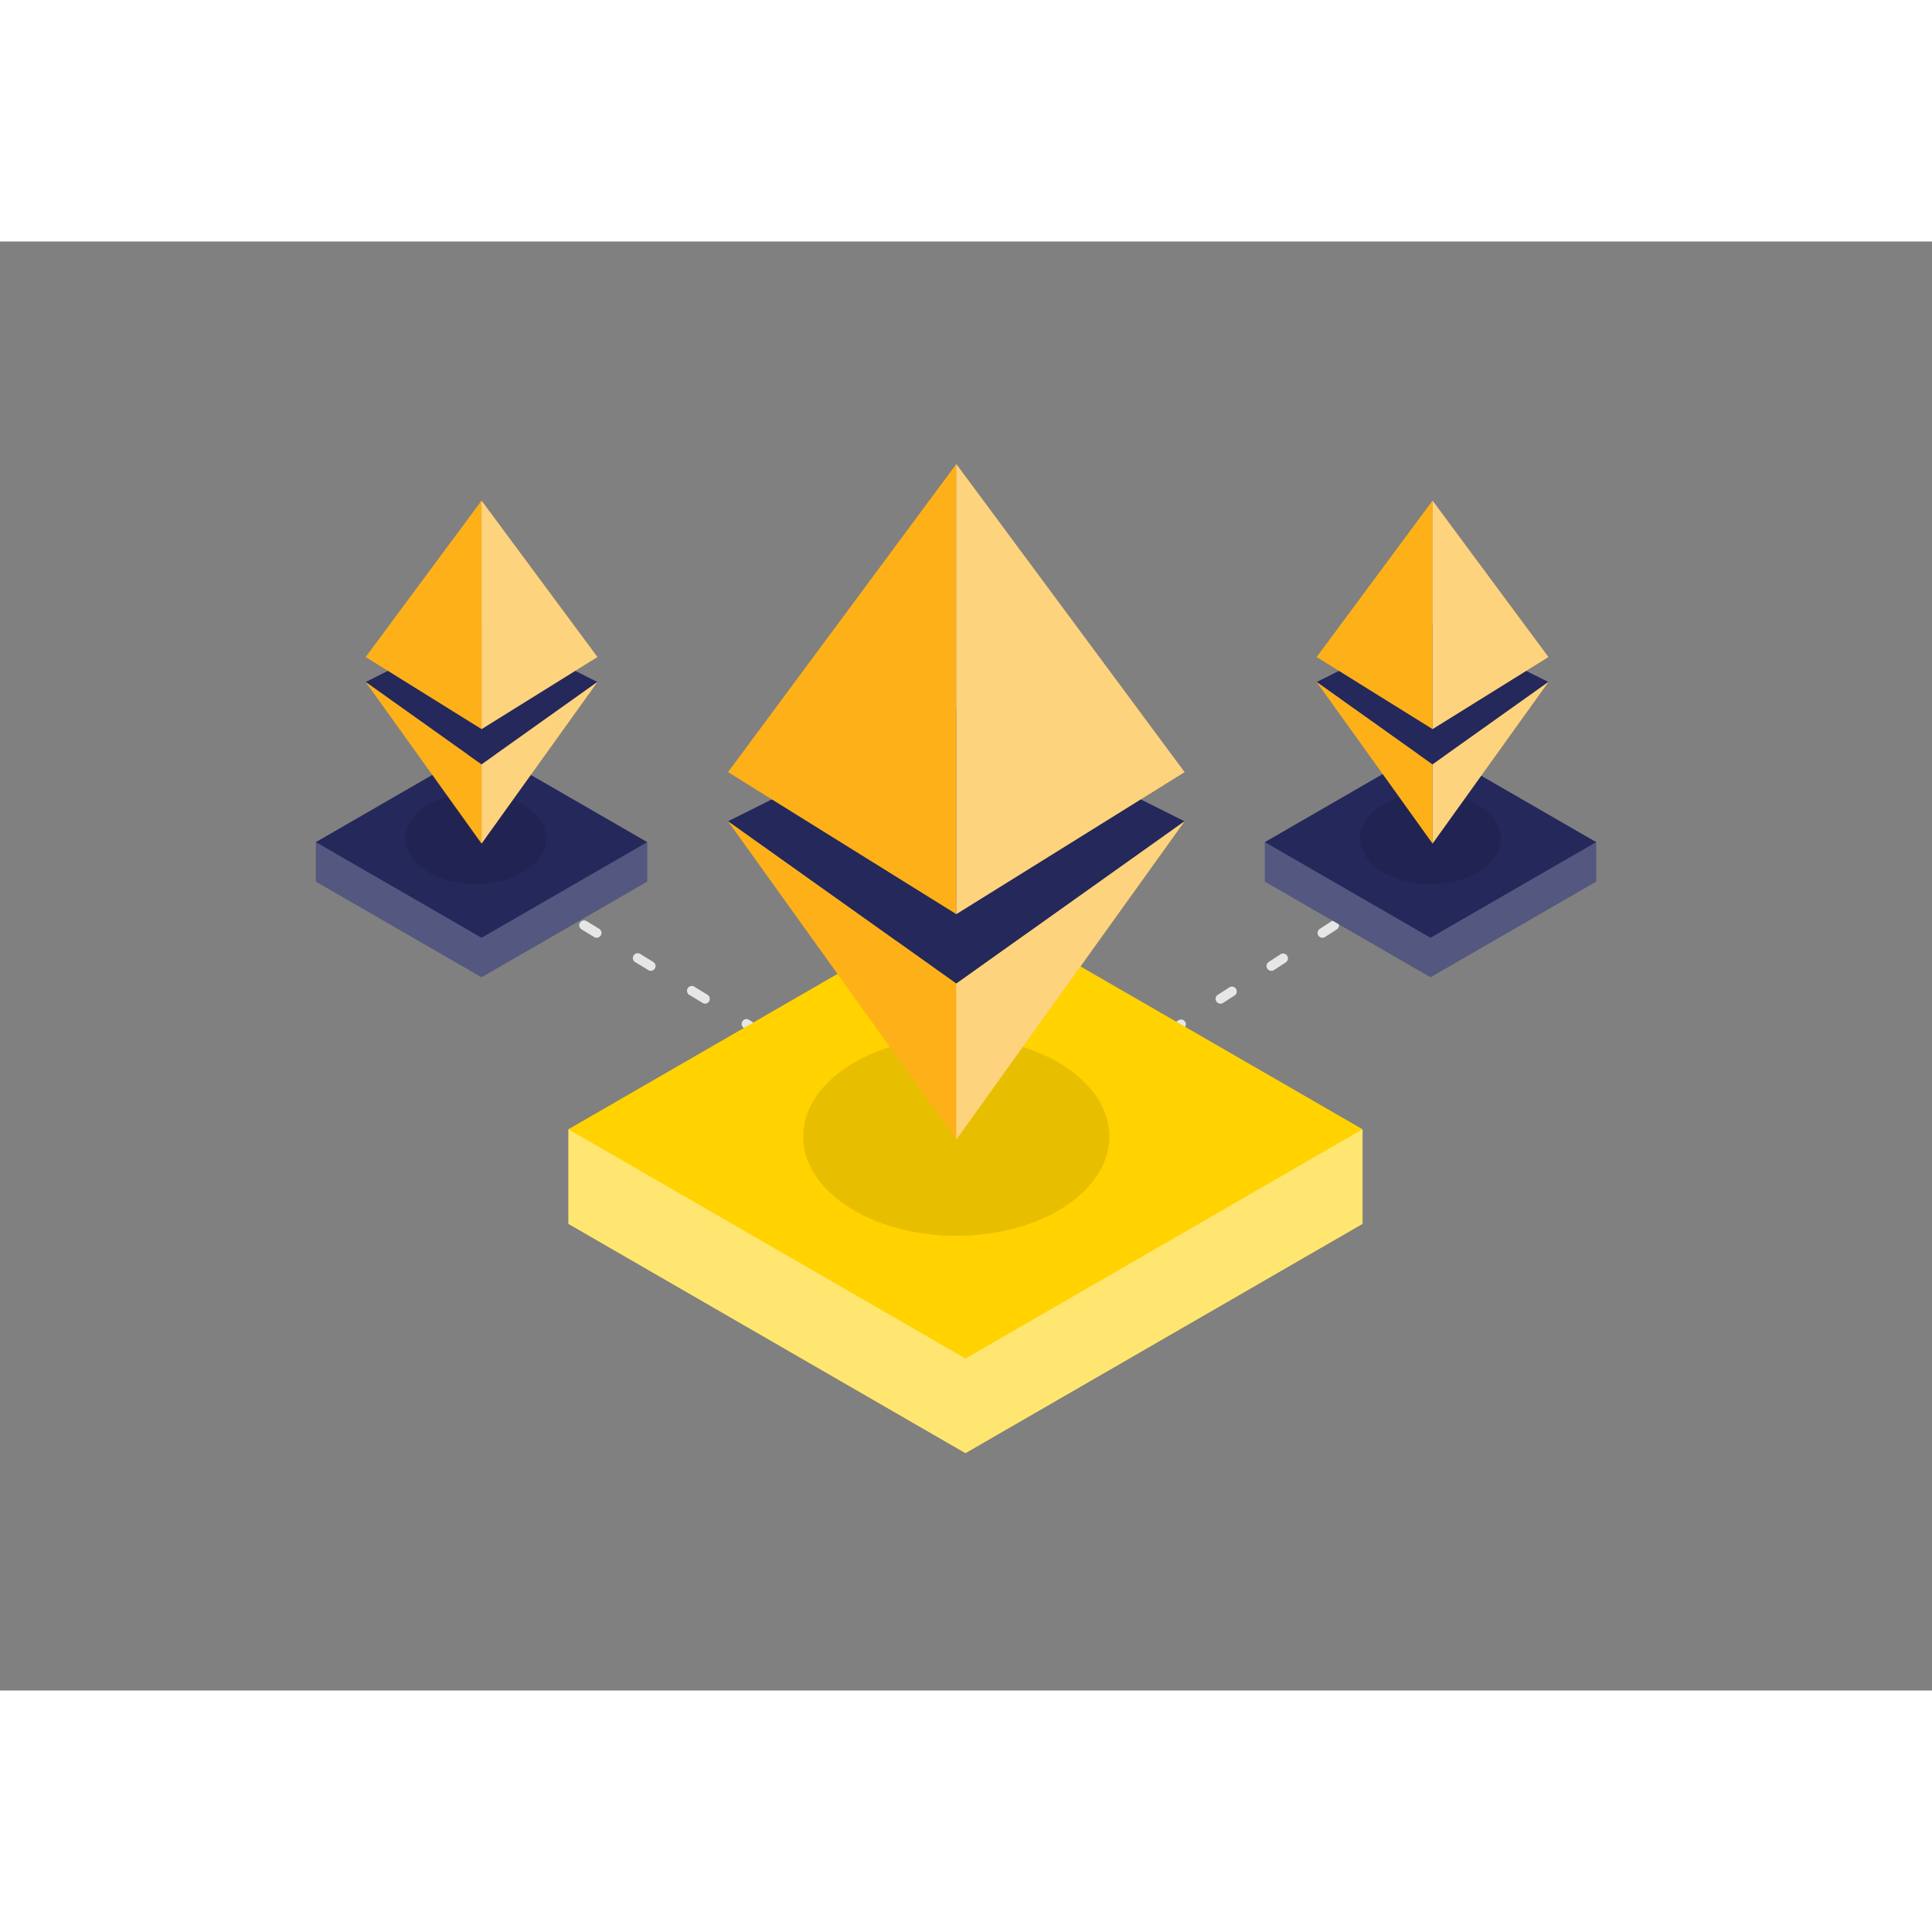 <svg id="Layer_1" data-name="Layer 1" xmlns="http://www.w3.org/2000/svg" viewBox="0 0 400 300" width="100%" height="400" class="illustration styles_illustrationTablet__1DWOa"><rect x="0" y="0" width="400" height="300" fill="#808080" stroke="none"/><path d="M101,130.42a1,1,0,0,1-.52-.15l-1.28-.78a1,1,0,0,1-.33-1.37,1,1,0,0,1,1.37-.34l1.28.78a1,1,0,0,1,.34,1.38A1,1,0,0,1,101,130.42Z" fill="#e6e6e6"></path><path d="M191.07,185.18a1,1,0,0,1-.52-.14l-2.6-1.58a1,1,0,0,1-.33-1.38,1,1,0,0,1,1.37-.33l2.6,1.58a1,1,0,0,1,.33,1.37A1,1,0,0,1,191.07,185.18Zm-11.26-6.84a1,1,0,0,1-.52-.15l-2.6-1.58a1,1,0,0,1-.33-1.37,1,1,0,0,1,1.37-.34l2.6,1.58a1,1,0,0,1,.33,1.38A1,1,0,0,1,179.81,178.34Zm-11.26-6.85a1.07,1.07,0,0,1-.52-.14l-2.6-1.58a1,1,0,0,1-.33-1.38,1,1,0,0,1,1.37-.33l2.6,1.58a1,1,0,0,1-.52,1.85Zm-11.26-6.84a1,1,0,0,1-.52-.15l-2.6-1.58a1,1,0,1,1,1-1.71l2.6,1.58a1,1,0,0,1-.52,1.86ZM146,157.8a1,1,0,0,1-.52-.15l-2.6-1.58a1,1,0,1,1,1-1.7l2.6,1.58a1,1,0,0,1-.52,1.85ZM134.76,151a1,1,0,0,1-.51-.14l-2.6-1.58a1,1,0,1,1,1-1.71l2.59,1.58a1,1,0,0,1,.34,1.37A1,1,0,0,1,134.76,151Zm-11.26-6.84A1,1,0,0,1,123,144l-2.59-1.58a1,1,0,0,1-.34-1.37,1,1,0,0,1,1.38-.34l2.59,1.58a1,1,0,0,1-.52,1.86Zm-11.26-6.85a1,1,0,0,1-.52-.14l-2.59-1.58a1,1,0,1,1,1-1.71l2.6,1.58a1,1,0,0,1-.52,1.85Z" fill="#e6e6e6"></path><path d="M201,191.23a.92.92,0,0,1-.51-.15l-1.29-.78a1,1,0,0,1-.33-1.37,1,1,0,0,1,1.37-.34l.75.46.73-.48a1,1,0,0,1,1.09,1.68l-1.26.82A1.1,1.1,0,0,1,201,191.23Z" fill="#e6e6e6"></path><path d="M210.4,185.15a1,1,0,0,1-.54-1.84l2.43-1.57a1,1,0,1,1,1.09,1.68L210.94,185A1,1,0,0,1,210.4,185.15ZM221,178.32a1,1,0,0,1-.55-1.84l2.44-1.58a1,1,0,0,1,1.09,1.68l-2.44,1.58A1.09,1.09,0,0,1,221,178.32Zm10.56-6.84a1,1,0,0,1-.84-.46,1,1,0,0,1,.29-1.38l2.44-1.58a1,1,0,1,1,1.09,1.68l-2.44,1.58A1,1,0,0,1,231.53,171.48Zm10.56-6.84a1,1,0,0,1-.54-1.84l2.44-1.58a1,1,0,0,1,1.08,1.68l-2.43,1.58A1,1,0,0,1,242.09,164.64Zm10.57-6.84a1,1,0,0,1-.55-1.84l2.44-1.57a1,1,0,0,1,1.09,1.67l-2.44,1.58A1,1,0,0,1,252.66,157.8ZM263.22,151a1,1,0,0,1-.54-1.84l2.43-1.58a1,1,0,1,1,1.09,1.68l-2.44,1.58A1,1,0,0,1,263.22,151Zm10.57-6.84a1,1,0,0,1-.84-.46,1,1,0,0,1,.29-1.38l2.44-1.58a1,1,0,0,1,1.09,1.68L274.33,144A1,1,0,0,1,273.79,144.13Zm10.56-6.84a1,1,0,0,1-.54-1.84l2.43-1.58a1,1,0,1,1,1.09,1.68l-2.44,1.58A1,1,0,0,1,284.35,137.29Z" fill="#e6e6e6"></path><path d="M294.91,130.45a1,1,0,0,1-.54-1.84l1.26-.81a1,1,0,0,1,1.09,1.68l-1.26.81A1,1,0,0,1,294.91,130.45Z" fill="#e6e6e6"></path><polygon points="248.16 183.8 199.89 155.93 151.61 183.8 117.68 183.8 117.68 203.39 199.89 250.86 282.1 203.39 282.1 183.8 248.16 183.8" fill="#ffd200"></polygon><polygon points="248.16 183.8 199.89 155.93 151.61 183.8 117.68 183.8 117.68 203.39 199.89 250.86 282.1 203.39 282.1 183.8 248.16 183.8" fill="#fff" opacity="0.44"></polygon><polygon points="117.68 183.8 199.89 231.27 282.1 183.8 199.89 136.34 117.68 183.8" fill="#ffd200"></polygon><polygon points="316.31 124.35 296.17 112.72 276.03 124.35 261.88 124.35 261.88 132.52 296.17 152.32 330.47 132.52 330.47 124.35 316.31 124.35" fill="#24285b"></polygon><polygon points="316.31 124.35 296.17 112.72 276.03 124.35 261.88 124.35 261.88 132.52 296.17 152.32 330.47 132.52 330.47 124.35 316.31 124.35" fill="#fff" opacity="0.22"></polygon><polygon points="261.88 124.35 296.17 144.15 330.47 124.35 296.17 104.55 261.88 124.35" fill="#24285b"></polygon><polygon points="119.84 124.35 99.7 112.72 79.56 124.35 65.4 124.35 65.4 132.52 99.7 152.32 134 132.52 134 124.35 119.84 124.35" fill="#24285b"></polygon><polygon points="119.84 124.35 99.7 112.72 79.56 124.35 65.4 124.35 65.4 132.52 99.7 152.32 134 132.52 134 124.35 119.84 124.35" fill="#fff" opacity="0.22"></polygon><polygon points="65.4 124.35 99.7 144.15 134 124.35 99.7 104.55 65.4 124.35" fill="#24285b"></polygon><ellipse cx="197.99" cy="185.3" rx="31.7" ry="20.56" opacity="0.09"></ellipse><ellipse cx="296.17" cy="123.59" rx="14.6" ry="9.47" opacity="0.09"></ellipse><ellipse cx="98.49" cy="123.59" rx="14.6" ry="9.47" opacity="0.09"></ellipse><polygon points="150.73 120.04 197.99 96.42 245.25 120.04 197.99 153.66 150.73 120.04" fill="#24285b"></polygon><polygon points="150.73 109.86 197.99 139.26 197.99 46.08 150.73 109.86" fill="#feb019"></polygon><polygon points="245.25 109.86 197.99 139.26 197.99 46.08 245.25 109.86" fill="#feb019"></polygon><polygon points="245.25 109.86 197.99 139.26 197.99 46.08 245.25 109.86" fill="#fff" opacity="0.44"></polygon><polygon points="150.73 120.04 197.99 153.66 197.99 185.94 150.73 120.04" fill="#feb019"></polygon><polygon points="245.25 120.04 197.99 153.66 197.99 185.94 245.25 120.04" fill="#feb019"></polygon><polygon points="245.25 120.04 197.99 153.66 197.99 185.94 245.25 120.04" fill="#fff" opacity="0.44"></polygon><polygon points="272.6 91.2 296.59 79.2 320.58 91.2 296.59 108.27 272.6 91.2" fill="#24285b"></polygon>
<polygon points="272.6 86.03 296.59 100.95 296.59 53.65 272.6 86.03" fill="#feb019"></polygon>
<polygon points="320.58 86.03 296.59 100.95 296.59 53.65 320.58 86.03" fill="#feb019"></polygon>
<polygon points="320.58 86.03 296.59 100.95 296.59 53.65 320.58 86.03" fill="#fff" opacity="0.44"></polygon>
<polygon points="272.6 91.2 296.59 108.27 296.59 124.65 272.6 91.2" fill="#feb019"></polygon>
<polygon points="320.58 91.2 296.59 108.27 296.59 124.65 320.58 91.2" fill="#feb019"></polygon>
<polygon points="320.58 91.2 296.59 108.27 296.59 124.65 320.58 91.2" fill="#fff" opacity="0.44"></polygon>
<polygon points="75.71 91.2 99.7 79.2 123.69 91.2 99.7 108.27 75.71 91.2" fill="#24285b"></polygon>
<polygon points="75.71 86.03 99.7 100.95 99.7 53.65 75.71 86.03" fill="#feb019"></polygon>
<polygon points="123.69 86.03 99.7 100.95 99.7 53.65 123.69 86.03" fill="#feb019"></polygon>
<polygon points="123.69 86.03 99.7 100.95 99.7 53.65 123.69 86.03" fill="#fff" opacity="0.44"></polygon>
<polygon points="75.71 91.2 99.7 108.27 99.7 124.65 75.71 91.2" fill="#feb019"></polygon>
<polygon points="123.69 91.2 99.7 108.27 99.7 124.65 123.69 91.2" fill="#feb019"></polygon>
<polygon points="123.69 91.2 99.7 108.27 99.7 124.65 123.69 91.2" fill="#fff" opacity="0.44"></polygon></svg>